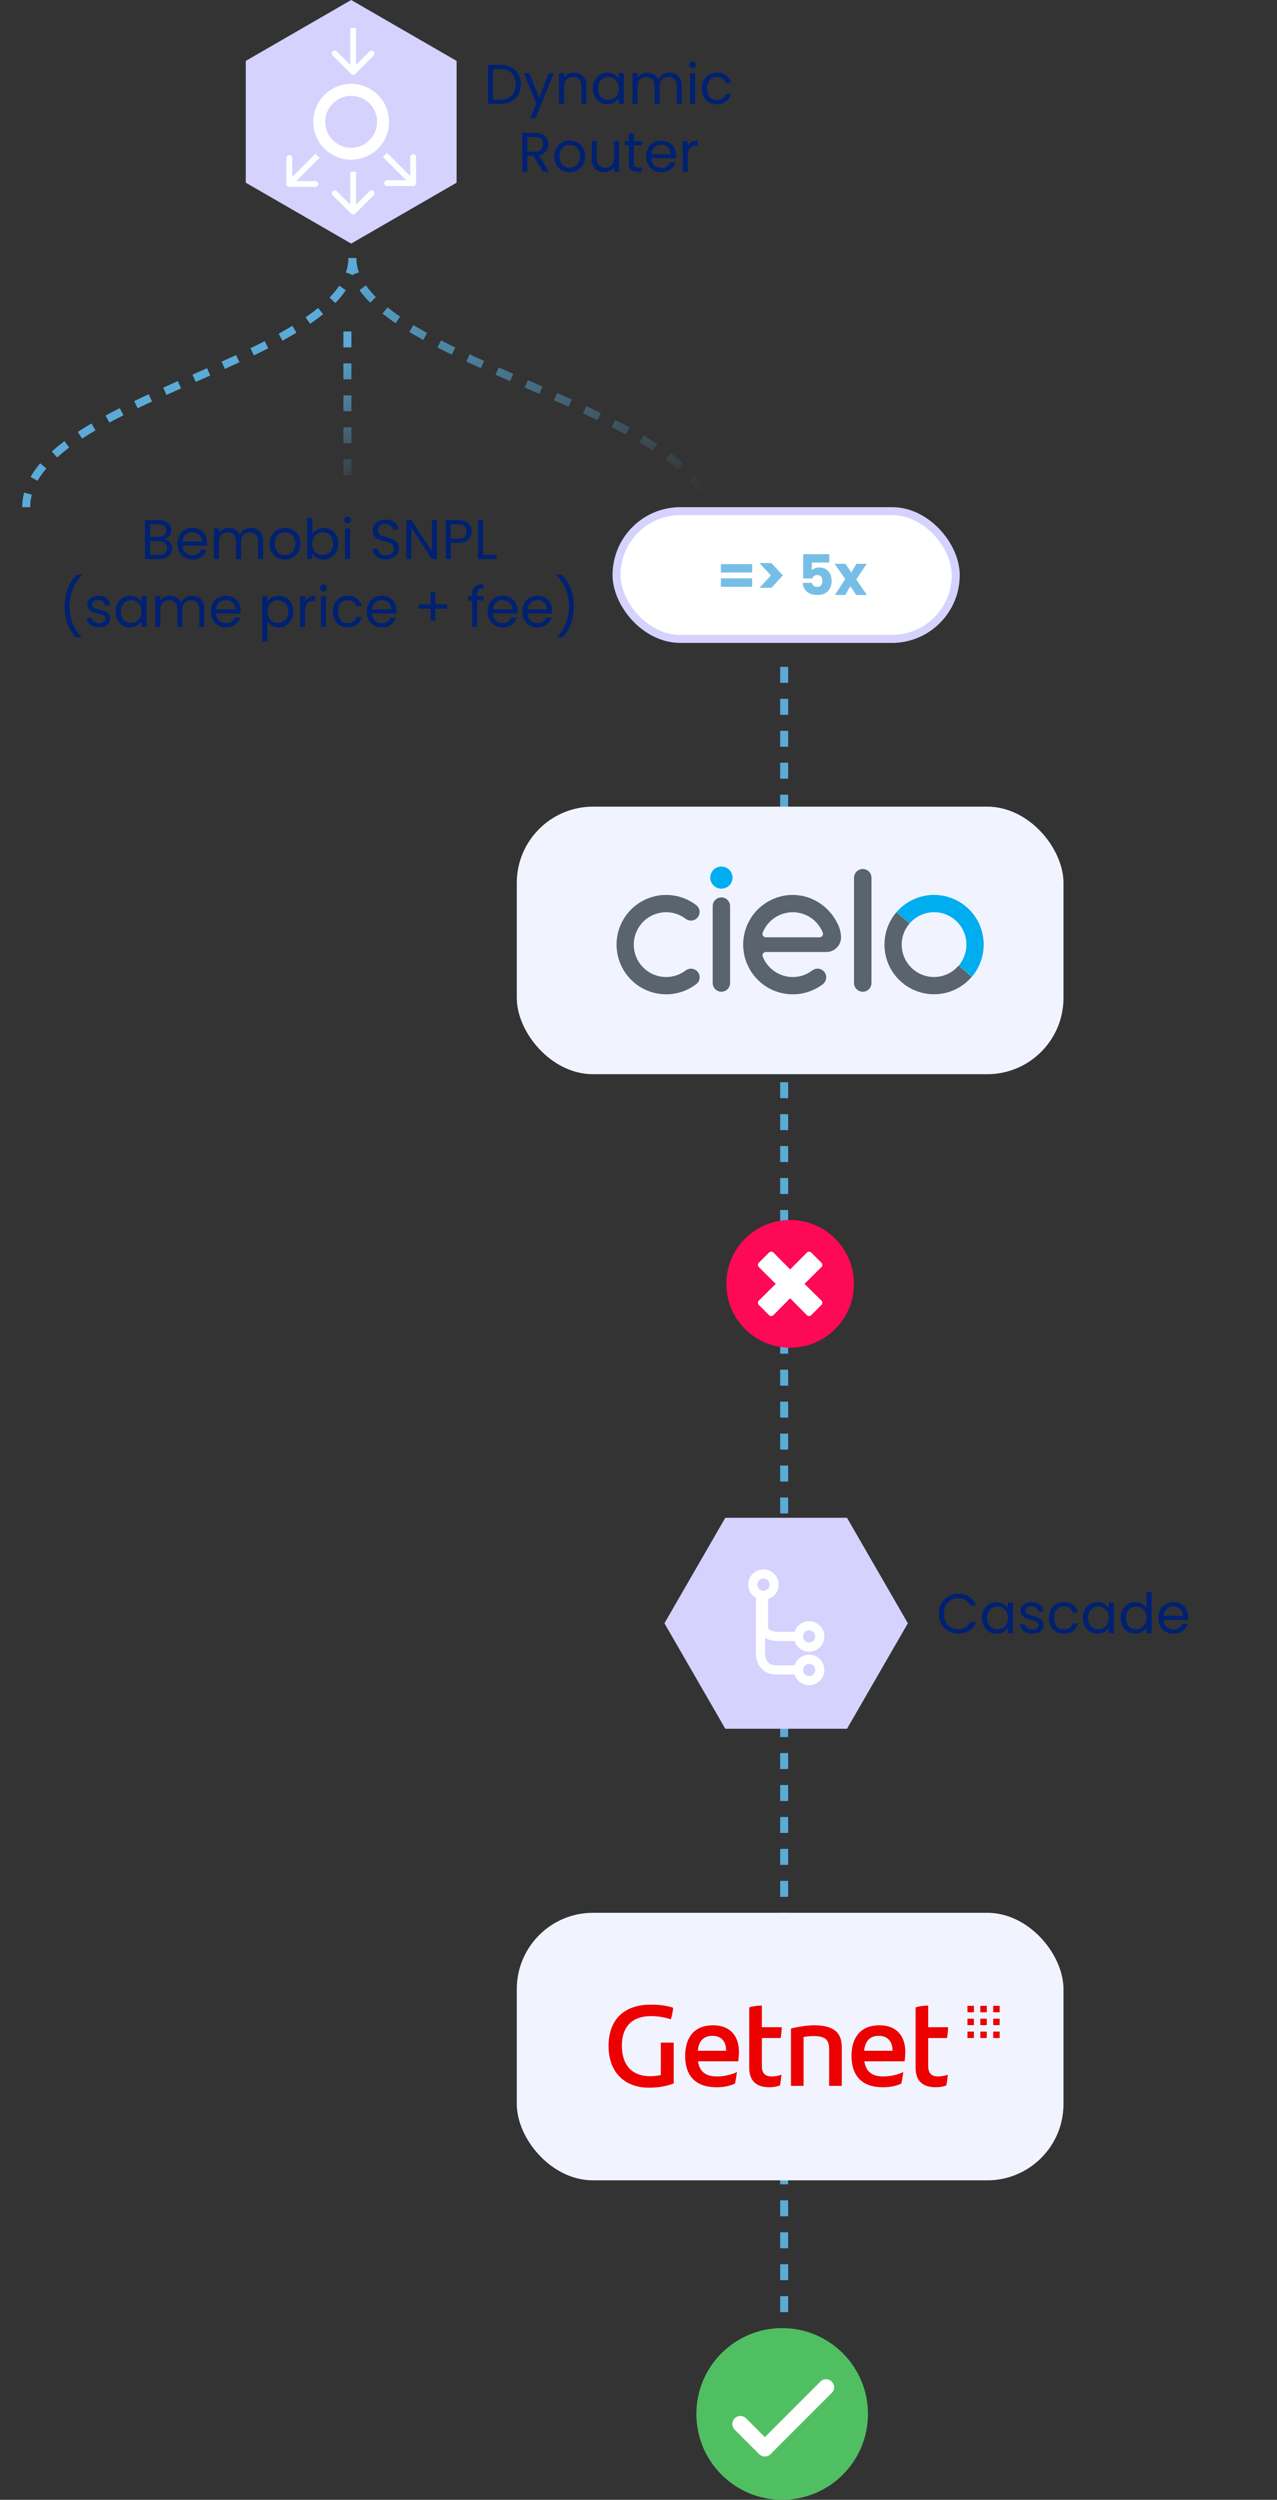 <svg width="320" height="626" viewBox="0 0 320 626" fill="none" xmlns="http://www.w3.org/2000/svg">
<rect x="0" y="0" width="320" height="626" fill="#333333" stroke="none"/>
<line x1="196.499" y1="167" x2="196.499" y2="583" stroke="#5BAAD7" stroke-width="2" stroke-dasharray="4 4"/>
<path d="M88.296 64.627C88.296 90.173 6.569 99.976 6.569 127.007" stroke="#5BAAD7" stroke-width="2" stroke-dasharray="4 4"/>
<path d="M88.297 64.627C88.297 90.173 177.672 102.649 177.672 129.68" stroke="url(#paint0_linear_12040_1236)" stroke-width="2" stroke-dasharray="4 4"/>
<path d="M87.055 83C87.055 102.813 87.055 102.352 87.055 123.317" stroke="url(#paint1_linear_12040_1236)" stroke-width="2" stroke-dasharray="4 4"/>
<circle cx="195.999" cy="604.5" r="21.5" fill="#50BF61"/>
<path d="M185.527 607.013L191.662 613.148L207 597.811" stroke="white" stroke-width="4.026" stroke-linecap="round" stroke-linejoin="round"/>
<rect x="129.499" y="202" width="137" height="67" rx="19.108" fill="#F1F4FF"/>
<g clip-path="url(#clip0_12040_1236)">
<path d="M216.195 217.612C215.908 217.612 215.625 217.669 215.36 217.779C215.095 217.889 214.855 218.05 214.653 218.252C214.253 218.652 214.013 219.217 214.013 219.797V246.17C214.013 246.75 214.243 247.305 214.653 247.715C214.855 247.918 215.096 248.079 215.36 248.189C215.625 248.298 215.909 248.355 216.195 248.355C216.482 248.355 216.766 248.298 217.03 248.189C217.295 248.079 217.535 247.918 217.738 247.715C218.138 247.315 218.378 246.75 218.378 246.17V219.796C218.378 219.216 218.148 218.661 217.738 218.251C217.535 218.048 217.295 217.887 217.03 217.778C216.765 217.668 216.481 217.612 216.195 217.612ZM182.953 226.908C182.953 225.702 181.976 224.724 180.773 224.724C179.57 224.724 178.593 225.702 178.593 226.908V246.168C178.593 247.374 179.57 248.352 180.773 248.352C181.976 248.352 182.953 247.374 182.953 246.168V226.908Z" fill="#5A646E"/>
<path d="M183.569 219.8C183.554 220.533 183.254 221.231 182.731 221.744C182.208 222.257 181.505 222.544 180.773 222.544C180.041 222.544 179.338 222.256 178.815 221.744C178.292 221.231 177.991 220.533 177.977 219.8C177.976 219.058 178.271 218.345 178.796 217.82C179.319 217.295 180.029 217 180.772 217C181.515 217 182.225 217.295 182.749 217.82C183.273 218.345 183.569 219.058 183.569 219.8Z" fill="#00AEEF"/>
<path d="M210.071 231.694C207.975 226.948 203.016 223.594 197.358 224.174C195.45 224.375 193.615 225.016 191.997 226.046C190.378 227.076 189.019 228.467 188.027 230.11C187.034 231.753 186.435 233.604 186.276 235.518C186.116 237.432 186.402 239.358 187.109 241.142C187.815 242.926 188.925 244.523 190.352 245.808C191.777 247.091 193.481 248.028 195.329 248.544C197.176 249.06 199.129 249.14 201.002 248.779C202.875 248.418 204.66 247.626 206.187 246.464C206.443 246.267 206.653 246.015 206.8 245.727C206.947 245.439 207.028 245.121 207.036 244.797C207.052 244.222 206.84 243.664 206.446 243.246C206.051 242.828 205.507 242.583 204.933 242.566C204.439 242.55 203.955 242.704 203.561 243.002C202.05 244.168 200.173 244.756 198.267 244.66C196.717 244.58 195.221 244.057 193.967 243.155C192.702 242.252 191.72 241.008 191.138 239.568C191.058 239.373 191.053 239.157 191.124 238.959C191.195 238.762 191.336 238.597 191.521 238.498C191.643 238.432 191.78 238.398 191.919 238.398H207.064C207.548 238.4 208.028 238.306 208.476 238.122C208.924 237.938 209.331 237.667 209.674 237.325C210.017 236.983 210.29 236.577 210.476 236.129C210.662 235.681 210.758 235.201 210.759 234.717C210.729 233.677 210.499 232.651 210.085 231.697L210.071 231.694ZM198.646 228.442C200.267 228.442 201.851 228.929 203.193 229.84C204.535 230.751 205.573 232.045 206.173 233.553C206.223 233.681 206.242 233.82 206.228 233.958C206.213 234.095 206.164 234.227 206.087 234.341C206.01 234.456 205.905 234.549 205.784 234.615C205.662 234.68 205.526 234.715 205.388 234.715H191.903C191.764 234.715 191.628 234.68 191.507 234.615C191.385 234.549 191.281 234.455 191.203 234.342C191.125 234.229 191.077 234.096 191.063 233.958C191.048 233.82 191.067 233.681 191.118 233.553C191.717 232.045 192.755 230.751 194.098 229.84C195.44 228.94 197.025 228.442 198.646 228.442ZM234.069 244.668C232.514 244.668 230.992 244.22 229.686 243.379C228.379 242.537 227.341 241.336 226.686 239.919C226.041 238.502 225.817 236.93 226.041 235.39C226.264 233.85 226.925 232.407 227.946 231.232L224.646 228.415C223.577 229.655 222.765 231.095 222.256 232.652C221.745 234.208 221.546 235.849 221.671 237.483C221.795 239.116 222.241 240.709 222.971 242.17C223.711 243.63 224.732 244.93 225.976 245.995C227.219 247.06 228.66 247.868 230.216 248.375C231.771 248.881 233.412 249.075 235.043 248.945C236.673 248.815 238.263 248.363 239.719 247.615C241.175 246.868 242.469 245.84 243.528 244.592L240.228 241.776C239.468 242.682 238.519 243.41 237.448 243.91C236.376 244.41 235.21 244.668 234.028 244.667L234.069 244.668Z" fill="#5A646E"/>
<path d="M234.069 224.1C232.284 224.098 230.519 224.482 228.899 225.225C227.276 225.968 225.832 227.054 224.667 228.407L227.957 231.224C229.359 229.607 231.342 228.611 233.474 228.454C235.606 228.297 237.714 228.987 239.339 230.379C240.964 231.771 241.973 233.749 242.149 235.882C242.323 238.015 241.648 240.13 240.271 241.769L243.561 244.585C245.091 242.773 246.074 240.561 246.391 238.209C246.708 235.857 246.346 233.463 245.349 231.31C244.352 229.157 242.761 227.334 240.762 226.057C238.759 224.788 236.439 224.1 234.069 224.1Z" fill="#00AEEF"/>
<path d="M174.573 243.1C174.197 242.774 173.721 242.586 173.223 242.568C172.725 242.55 172.238 242.703 171.84 243.001C170.64 243.919 169.208 244.483 167.705 244.629C166.202 244.775 164.688 244.499 163.335 243.829C161.982 243.159 160.841 242.125 160.042 240.842C159.243 239.559 158.819 238.078 158.816 236.566C158.814 235.054 159.234 233.572 160.028 232.285C160.822 231 161.959 229.962 163.311 229.288C164.663 228.615 166.176 228.333 167.679 228.474C169.182 228.615 170.616 229.174 171.819 230.089C172.213 230.393 172.699 230.552 173.196 230.54C173.693 230.528 174.171 230.346 174.55 230.023C174.795 229.813 174.99 229.553 175.12 229.26C175.25 228.967 175.316 228.647 175.31 228.325C175.304 228.003 175.224 227.687 175.08 227.4C174.936 227.113 174.728 226.86 174.475 226.664C172.633 225.254 170.432 224.388 168.123 224.164C165.813 223.94 163.489 224.368 161.41 225.399C159.331 226.43 157.583 228.026 156.361 230C155.139 231.974 154.494 234.253 154.499 236.575C154.504 238.897 155.156 241.173 156.384 243.143C157.612 245.113 159.366 246.7 161.448 247.723C163.53 248.746 165.858 249.167 168.165 248.936C170.473 248.705 172.671 247.832 174.508 246.415C174.758 246.22 174.961 245.971 175.102 245.687C175.244 245.403 175.321 245.091 175.327 244.773C175.333 244.456 175.269 244.141 175.139 243.852C175.009 243.563 174.816 243.306 174.574 243.1H174.573Z" fill="#5A646E"/>
</g>
<rect x="129.499" y="479" width="137" height="67" rx="19.108" fill="#F1F4FF"/>
<path d="M245.661 510.36H247.273V508.747H245.661V510.36ZM242.435 503.909H244.048V502.296H242.435V503.909ZM242.435 507.134H244.048V505.521H242.435V507.134ZM248.886 503.909H250.499V502.296H248.886V503.909ZM245.661 507.134H247.273V505.521H245.661V507.134ZM242.435 510.36H244.048V508.747H242.435V510.36ZM245.661 503.909H247.273V502.296H245.661V503.909ZM248.886 507.134H250.499V505.521H248.886V507.134ZM248.886 510.36H250.499V508.747H248.886V510.36ZM174.851 513.549C175.109 511.107 176.287 509.814 178.528 509.814C180.711 509.814 181.975 511.193 181.975 513.549H174.851ZM178.7 507.171C173.673 507.171 171.69 510.561 171.69 514.842C171.69 519.754 174.247 522.685 179.533 522.685C181.229 522.685 182.751 522.426 184.187 521.765C184.389 520.817 184.561 519.725 184.676 518.892C183.096 519.611 181.343 519.984 179.619 519.984C176.804 519.984 175.31 518.749 174.908 516.192H184.992C185.107 515.359 185.164 514.641 185.164 513.75C185.164 510.131 183.211 507.171 178.7 507.171ZM195.622 510.36C195.766 509.527 195.852 508.636 195.909 507.66H190.911V502.23C189.934 502.23 188.727 502.373 187.751 502.69V517.772C187.751 521.277 189.704 522.685 192.778 522.685C193.669 522.685 194.588 522.57 195.45 522.225C195.622 521.392 195.737 520.415 195.823 519.553C195.134 519.812 194.272 519.984 193.352 519.984C191.83 519.984 190.911 519.266 190.911 517.399V510.36H195.622ZM237.309 510.36C237.453 509.527 237.539 508.636 237.597 507.66H232.598V502.23C231.621 502.23 230.415 502.373 229.438 502.69V517.772C229.438 521.277 231.391 522.685 234.465 522.685C235.356 522.685 236.275 522.57 237.137 522.225C237.309 521.392 237.424 520.415 237.511 519.553C236.821 519.812 235.959 519.984 235.04 519.984C233.517 519.984 232.598 519.266 232.598 517.399V510.36H237.309ZM216.538 513.549C216.796 511.107 217.974 509.814 220.215 509.814C222.399 509.814 223.662 511.193 223.662 513.549H216.538ZM220.388 507.171C215.36 507.171 213.378 510.561 213.378 514.842C213.378 519.754 215.934 522.685 221.221 522.685C222.916 522.685 224.438 522.426 225.875 521.765C226.076 520.817 226.248 519.725 226.363 518.892C224.783 519.611 223.031 519.984 221.306 519.984C218.491 519.984 216.997 518.749 216.595 516.192H226.679C226.794 515.359 226.851 514.641 226.851 513.75C226.851 510.131 224.898 507.171 220.388 507.171ZM165.599 519.64C164.737 519.812 163.789 519.927 162.956 519.927C158.59 519.927 155.832 517.399 155.832 512.256C155.832 507.545 158.388 504.873 163.1 504.873C165.111 504.873 166.691 505.218 168.099 505.677C168.386 504.787 168.616 503.724 168.673 502.776C167.179 502.259 165.312 502 163.1 502C156.377 502 152.499 505.735 152.499 512.371C152.499 518.461 156.032 522.799 162.727 522.799C164.881 522.799 167.179 522.397 168.817 521.737V511.509H165.599V519.64ZM203.954 507.171C202.432 507.171 200.219 507.487 198.208 507.975V522.34H201.368V510.101C202.23 509.958 203.121 509.872 203.868 509.872C207.028 509.872 207.775 510.964 207.775 513.233V522.34H210.935V512.687C210.935 509.211 209.24 507.171 203.954 507.171Z" fill="#EC0000"/>
<path d="M88.001 0L114.415 15.25V45.75L88.001 61L61.587 45.75L61.587 15.25L88.001 0Z" fill="#D5D2FE"/>
<circle cx="88.001" cy="30.5" r="8" stroke="white" stroke-width="3"/>
<path d="M87.988 18.513C88.271 18.796 88.731 18.796 89.014 18.513L93.631 13.896C93.914 13.613 93.914 13.153 93.631 12.87C93.348 12.587 92.888 12.587 92.605 12.87L88.501 16.974L84.397 12.87C84.114 12.587 83.654 12.587 83.371 12.87C83.088 13.153 83.088 13.613 83.371 13.896L87.988 18.513ZM88.501 7L87.775 7L87.775 18L88.501 18L89.227 18L89.227 7L88.501 7Z" fill="white"/>
<path d="M87.988 53.513C88.271 53.796 88.731 53.796 89.014 53.513L93.631 48.896C93.914 48.613 93.914 48.153 93.631 47.87C93.348 47.587 92.888 47.587 92.605 47.87L88.501 51.974L84.397 47.87C84.114 47.587 83.654 47.587 83.371 47.87C83.088 48.153 83.088 48.613 83.371 48.896L87.988 53.513ZM88.501 43L87.775 43L87.775 53L88.501 53L89.227 53L89.227 43L88.501 43Z" fill="white"/>
<path d="M103.536 46.59C103.937 46.59 104.261 46.265 104.261 45.864L104.261 39.335C104.261 38.935 103.937 38.61 103.536 38.61C103.135 38.61 102.81 38.935 102.81 39.335L102.81 45.139L97.007 45.139C96.606 45.139 96.281 45.464 96.281 45.864C96.281 46.265 96.606 46.59 97.007 46.59L103.536 46.59ZM96.465 38.794L95.952 39.306L103.023 46.377L103.536 45.864L104.049 45.352L96.978 38.281L96.465 38.794Z" fill="white"/>
<path d="M71.776 46.071C71.776 46.472 72.1 46.797 72.501 46.797L79.031 46.797C79.431 46.797 79.756 46.472 79.756 46.071C79.756 45.67 79.431 45.346 79.031 45.346L73.227 45.346L73.227 39.542C73.227 39.141 72.902 38.816 72.501 38.816C72.1 38.816 71.776 39.141 71.776 39.542L71.776 46.071ZM79.572 39L79.059 38.487L71.988 45.558L72.501 46.071L73.014 46.584L80.085 39.513L79.572 39Z" fill="white"/>
<path d="M125.331 16.242C126.395 16.242 127.314 16.443 128.089 16.844C128.873 17.236 129.47 17.801 129.881 18.538C130.301 19.275 130.511 20.143 130.511 21.142C130.511 22.141 130.301 23.009 129.881 23.746C129.47 24.474 128.873 25.034 128.089 25.426C127.314 25.809 126.395 26 125.331 26H122.293V16.242H125.331ZM125.331 24.95C126.591 24.95 127.552 24.619 128.215 23.956C128.878 23.284 129.209 22.346 129.209 21.142C129.209 19.929 128.873 18.981 128.201 18.3C127.538 17.619 126.582 17.278 125.331 17.278H123.567V24.95H125.331ZM138.799 18.328L134.179 29.612H132.863L134.375 25.916L131.281 18.328H132.695L135.103 24.544L137.483 18.328H138.799ZM143.818 18.188C144.751 18.188 145.507 18.473 146.086 19.042C146.665 19.602 146.954 20.414 146.954 21.478V26H145.694V21.66C145.694 20.895 145.503 20.311 145.12 19.91C144.737 19.499 144.215 19.294 143.552 19.294C142.88 19.294 142.343 19.504 141.942 19.924C141.55 20.344 141.354 20.955 141.354 21.758V26H140.08V18.328H141.354V19.42C141.606 19.028 141.947 18.725 142.376 18.51C142.815 18.295 143.295 18.188 143.818 18.188ZM148.559 22.136C148.559 21.352 148.718 20.666 149.035 20.078C149.352 19.481 149.786 19.019 150.337 18.692C150.897 18.365 151.518 18.202 152.199 18.202C152.871 18.202 153.454 18.347 153.949 18.636C154.444 18.925 154.812 19.289 155.055 19.728V18.328H156.343V26H155.055V24.572C154.803 25.02 154.425 25.393 153.921 25.692C153.426 25.981 152.848 26.126 152.185 26.126C151.504 26.126 150.888 25.958 150.337 25.622C149.786 25.286 149.352 24.815 149.035 24.208C148.718 23.601 148.559 22.911 148.559 22.136ZM155.055 22.15C155.055 21.571 154.938 21.067 154.705 20.638C154.472 20.209 154.154 19.882 153.753 19.658C153.361 19.425 152.927 19.308 152.451 19.308C151.975 19.308 151.541 19.42 151.149 19.644C150.757 19.868 150.444 20.195 150.211 20.624C149.978 21.053 149.861 21.557 149.861 22.136C149.861 22.724 149.978 23.237 150.211 23.676C150.444 24.105 150.757 24.437 151.149 24.67C151.541 24.894 151.975 25.006 152.451 25.006C152.927 25.006 153.361 24.894 153.753 24.67C154.154 24.437 154.472 24.105 154.705 23.676C154.938 23.237 155.055 22.729 155.055 22.15ZM167.722 18.188C168.319 18.188 168.851 18.314 169.318 18.566C169.785 18.809 170.153 19.177 170.424 19.672C170.695 20.167 170.83 20.769 170.83 21.478V26H169.57V21.66C169.57 20.895 169.379 20.311 168.996 19.91C168.623 19.499 168.114 19.294 167.47 19.294C166.807 19.294 166.28 19.509 165.888 19.938C165.496 20.358 165.3 20.969 165.3 21.772V26H164.04V21.66C164.04 20.895 163.849 20.311 163.466 19.91C163.093 19.499 162.584 19.294 161.94 19.294C161.277 19.294 160.75 19.509 160.358 19.938C159.966 20.358 159.77 20.969 159.77 21.772V26H158.496V18.328H159.77V19.434C160.022 19.033 160.358 18.725 160.778 18.51C161.207 18.295 161.679 18.188 162.192 18.188C162.836 18.188 163.405 18.333 163.9 18.622C164.395 18.911 164.763 19.336 165.006 19.896C165.221 19.355 165.575 18.935 166.07 18.636C166.565 18.337 167.115 18.188 167.722 18.188ZM173.578 17.082C173.335 17.082 173.13 16.998 172.962 16.83C172.794 16.662 172.71 16.457 172.71 16.214C172.71 15.971 172.794 15.766 172.962 15.598C173.13 15.43 173.335 15.346 173.578 15.346C173.811 15.346 174.007 15.43 174.166 15.598C174.334 15.766 174.418 15.971 174.418 16.214C174.418 16.457 174.334 16.662 174.166 16.83C174.007 16.998 173.811 17.082 173.578 17.082ZM174.194 18.328V26H172.92V18.328H174.194ZM175.889 22.15C175.889 21.357 176.048 20.666 176.365 20.078C176.682 19.481 177.121 19.019 177.681 18.692C178.25 18.365 178.899 18.202 179.627 18.202C180.57 18.202 181.344 18.431 181.951 18.888C182.567 19.345 182.973 19.98 183.169 20.792H181.797C181.666 20.325 181.41 19.957 181.027 19.686C180.654 19.415 180.187 19.28 179.627 19.28C178.899 19.28 178.311 19.532 177.863 20.036C177.415 20.531 177.191 21.235 177.191 22.15C177.191 23.074 177.415 23.788 177.863 24.292C178.311 24.796 178.899 25.048 179.627 25.048C180.187 25.048 180.654 24.917 181.027 24.656C181.4 24.395 181.657 24.021 181.797 23.536H183.169C182.964 24.32 182.553 24.95 181.937 25.426C181.321 25.893 180.551 26.126 179.627 26.126C178.899 26.126 178.25 25.963 177.681 25.636C177.121 25.309 176.682 24.847 176.365 24.25C176.048 23.653 175.889 22.953 175.889 22.15ZM136.003 43L133.679 39.01H132.139V43H130.865V33.242H134.015C134.752 33.242 135.373 33.368 135.877 33.62C136.39 33.872 136.773 34.213 137.025 34.642C137.277 35.071 137.403 35.561 137.403 36.112C137.403 36.784 137.207 37.377 136.815 37.89C136.432 38.403 135.854 38.744 135.079 38.912L137.529 43H136.003ZM132.139 37.988H134.015C134.706 37.988 135.224 37.82 135.569 37.484C135.914 37.139 136.087 36.681 136.087 36.112C136.087 35.533 135.914 35.085 135.569 34.768C135.233 34.451 134.715 34.292 134.015 34.292H132.139V37.988ZM142.729 43.126C142.01 43.126 141.357 42.963 140.769 42.636C140.19 42.309 139.733 41.847 139.397 41.25C139.07 40.643 138.907 39.943 138.907 39.15C138.907 38.366 139.075 37.675 139.411 37.078C139.756 36.471 140.223 36.009 140.811 35.692C141.399 35.365 142.057 35.202 142.785 35.202C143.513 35.202 144.171 35.365 144.759 35.692C145.347 36.009 145.809 36.467 146.145 37.064C146.49 37.661 146.663 38.357 146.663 39.15C146.663 39.943 146.485 40.643 146.131 41.25C145.785 41.847 145.314 42.309 144.717 42.636C144.119 42.963 143.457 43.126 142.729 43.126ZM142.729 42.006C143.186 42.006 143.615 41.899 144.017 41.684C144.418 41.469 144.74 41.147 144.983 40.718C145.235 40.289 145.361 39.766 145.361 39.15C145.361 38.534 145.239 38.011 144.997 37.582C144.754 37.153 144.437 36.835 144.045 36.63C143.653 36.415 143.228 36.308 142.771 36.308C142.304 36.308 141.875 36.415 141.483 36.63C141.1 36.835 140.792 37.153 140.559 37.582C140.325 38.011 140.209 38.534 140.209 39.15C140.209 39.775 140.321 40.303 140.545 40.732C140.778 41.161 141.086 41.483 141.469 41.698C141.851 41.903 142.271 42.006 142.729 42.006ZM155.142 35.328V43H153.868V41.866C153.625 42.258 153.284 42.566 152.846 42.79C152.416 43.005 151.94 43.112 151.418 43.112C150.82 43.112 150.284 42.991 149.808 42.748C149.332 42.496 148.954 42.123 148.674 41.628C148.403 41.133 148.268 40.531 148.268 39.822V35.328H149.528V39.654C149.528 40.41 149.719 40.993 150.102 41.404C150.484 41.805 151.007 42.006 151.67 42.006C152.351 42.006 152.888 41.796 153.28 41.376C153.672 40.956 153.868 40.345 153.868 39.542V35.328H155.142ZM158.847 36.378V40.9C158.847 41.273 158.926 41.539 159.085 41.698C159.244 41.847 159.519 41.922 159.911 41.922H160.849V43H159.701C158.992 43 158.46 42.837 158.105 42.51C157.75 42.183 157.573 41.647 157.573 40.9V36.378H156.579V35.328H157.573V33.396H158.847V35.328H160.849V36.378H158.847ZM169.392 38.87C169.392 39.113 169.378 39.369 169.35 39.64H163.218C163.265 40.396 163.522 40.989 163.988 41.418C164.464 41.838 165.038 42.048 165.71 42.048C166.261 42.048 166.718 41.922 167.082 41.67C167.456 41.409 167.717 41.063 167.866 40.634H169.238C169.033 41.371 168.622 41.973 168.006 42.44C167.39 42.897 166.625 43.126 165.71 43.126C164.982 43.126 164.329 42.963 163.75 42.636C163.181 42.309 162.733 41.847 162.406 41.25C162.08 40.643 161.916 39.943 161.916 39.15C161.916 38.357 162.075 37.661 162.392 37.064C162.71 36.467 163.153 36.009 163.722 35.692C164.301 35.365 164.964 35.202 165.71 35.202C166.438 35.202 167.082 35.361 167.642 35.678C168.202 35.995 168.632 36.434 168.93 36.994C169.238 37.545 169.392 38.17 169.392 38.87ZM168.076 38.604C168.076 38.119 167.969 37.703 167.754 37.358C167.54 37.003 167.246 36.737 166.872 36.56C166.508 36.373 166.102 36.28 165.654 36.28C165.01 36.28 164.46 36.485 164.002 36.896C163.554 37.307 163.298 37.876 163.232 38.604H168.076ZM172.348 36.574C172.572 36.135 172.889 35.795 173.3 35.552C173.72 35.309 174.229 35.188 174.826 35.188V36.504H174.49C173.062 36.504 172.348 37.279 172.348 38.828V43H171.074V35.328H172.348V36.574Z" fill="#002171"/>
<path d="M235.252 404.114C235.252 403.162 235.467 402.308 235.896 401.552C236.326 400.787 236.909 400.189 237.646 399.76C238.393 399.331 239.219 399.116 240.124 399.116C241.188 399.116 242.117 399.373 242.91 399.886C243.704 400.399 244.282 401.127 244.646 402.07H243.12C242.85 401.482 242.458 401.029 241.944 400.712C241.44 400.395 240.834 400.236 240.124 400.236C239.443 400.236 238.832 400.395 238.29 400.712C237.749 401.029 237.324 401.482 237.016 402.07C236.708 402.649 236.554 403.33 236.554 404.114C236.554 404.889 236.708 405.57 237.016 406.158C237.324 406.737 237.749 407.185 238.29 407.502C238.832 407.819 239.443 407.978 240.124 407.978C240.834 407.978 241.44 407.824 241.944 407.516C242.458 407.199 242.85 406.746 243.12 406.158H244.646C244.282 407.091 243.704 407.815 242.91 408.328C242.117 408.832 241.188 409.084 240.124 409.084C239.219 409.084 238.393 408.874 237.646 408.454C236.909 408.025 236.326 407.432 235.896 406.676C235.467 405.92 235.252 405.066 235.252 404.114ZM246.067 405.136C246.067 404.352 246.226 403.666 246.543 403.078C246.86 402.481 247.294 402.019 247.845 401.692C248.405 401.365 249.026 401.202 249.707 401.202C250.379 401.202 250.962 401.347 251.457 401.636C251.952 401.925 252.32 402.289 252.563 402.728V401.328H253.851V409H252.563V407.572C252.311 408.02 251.933 408.393 251.429 408.692C250.934 408.981 250.356 409.126 249.693 409.126C249.012 409.126 248.396 408.958 247.845 408.622C247.294 408.286 246.86 407.815 246.543 407.208C246.226 406.601 246.067 405.911 246.067 405.136ZM252.563 405.15C252.563 404.571 252.446 404.067 252.213 403.638C251.98 403.209 251.662 402.882 251.261 402.658C250.869 402.425 250.435 402.308 249.959 402.308C249.483 402.308 249.049 402.42 248.657 402.644C248.265 402.868 247.952 403.195 247.719 403.624C247.486 404.053 247.369 404.557 247.369 405.136C247.369 405.724 247.486 406.237 247.719 406.676C247.952 407.105 248.265 407.437 248.657 407.67C249.049 407.894 249.483 408.006 249.959 408.006C250.435 408.006 250.869 407.894 251.261 407.67C251.662 407.437 251.98 407.105 252.213 406.676C252.446 406.237 252.563 405.729 252.563 405.15ZM258.72 409.126C258.132 409.126 257.604 409.028 257.138 408.832C256.671 408.627 256.302 408.347 256.032 407.992C255.761 407.628 255.612 407.213 255.584 406.746H256.9C256.937 407.129 257.114 407.441 257.432 407.684C257.758 407.927 258.183 408.048 258.706 408.048C259.191 408.048 259.574 407.941 259.854 407.726C260.134 407.511 260.274 407.241 260.274 406.914C260.274 406.578 260.124 406.331 259.826 406.172C259.527 406.004 259.065 405.841 258.44 405.682C257.87 405.533 257.404 405.383 257.04 405.234C256.685 405.075 256.377 404.847 256.116 404.548C255.864 404.24 255.738 403.839 255.738 403.344C255.738 402.952 255.854 402.593 256.088 402.266C256.321 401.939 256.652 401.683 257.082 401.496C257.511 401.3 258.001 401.202 258.552 401.202C259.401 401.202 260.087 401.417 260.61 401.846C261.132 402.275 261.412 402.863 261.45 403.61H260.176C260.148 403.209 259.984 402.887 259.686 402.644C259.396 402.401 259.004 402.28 258.51 402.28C258.052 402.28 257.688 402.378 257.418 402.574C257.147 402.77 257.012 403.027 257.012 403.344C257.012 403.596 257.091 403.806 257.25 403.974C257.418 404.133 257.623 404.263 257.866 404.366C258.118 404.459 258.463 404.567 258.902 404.688C259.452 404.837 259.9 404.987 260.246 405.136C260.591 405.276 260.885 405.491 261.128 405.78C261.38 406.069 261.51 406.447 261.52 406.914C261.52 407.334 261.403 407.712 261.17 408.048C260.936 408.384 260.605 408.65 260.176 408.846C259.756 409.033 259.27 409.126 258.72 409.126ZM262.842 405.15C262.842 404.357 263.001 403.666 263.318 403.078C263.636 402.481 264.074 402.019 264.634 401.692C265.204 401.365 265.852 401.202 266.58 401.202C267.523 401.202 268.298 401.431 268.904 401.888C269.52 402.345 269.926 402.98 270.122 403.792H268.75C268.62 403.325 268.363 402.957 267.98 402.686C267.607 402.415 267.14 402.28 266.58 402.28C265.852 402.28 265.264 402.532 264.816 403.036C264.368 403.531 264.144 404.235 264.144 405.15C264.144 406.074 264.368 406.788 264.816 407.292C265.264 407.796 265.852 408.048 266.58 408.048C267.14 408.048 267.607 407.917 267.98 407.656C268.354 407.395 268.61 407.021 268.75 406.536H270.122C269.917 407.32 269.506 407.95 268.89 408.426C268.274 408.893 267.504 409.126 266.58 409.126C265.852 409.126 265.204 408.963 264.634 408.636C264.074 408.309 263.636 407.847 263.318 407.25C263.001 406.653 262.842 405.953 262.842 405.15ZM271.346 405.136C271.346 404.352 271.505 403.666 271.822 403.078C272.139 402.481 272.573 402.019 273.124 401.692C273.684 401.365 274.305 401.202 274.986 401.202C275.658 401.202 276.241 401.347 276.736 401.636C277.231 401.925 277.599 402.289 277.842 402.728V401.328H279.13V409H277.842V407.572C277.59 408.02 277.212 408.393 276.708 408.692C276.213 408.981 275.635 409.126 274.972 409.126C274.291 409.126 273.675 408.958 273.124 408.622C272.573 408.286 272.139 407.815 271.822 407.208C271.505 406.601 271.346 405.911 271.346 405.136ZM277.842 405.15C277.842 404.571 277.725 404.067 277.492 403.638C277.259 403.209 276.941 402.882 276.54 402.658C276.148 402.425 275.714 402.308 275.238 402.308C274.762 402.308 274.328 402.42 273.936 402.644C273.544 402.868 273.231 403.195 272.998 403.624C272.765 404.053 272.648 404.557 272.648 405.136C272.648 405.724 272.765 406.237 272.998 406.676C273.231 407.105 273.544 407.437 273.936 407.67C274.328 407.894 274.762 408.006 275.238 408.006C275.714 408.006 276.148 407.894 276.54 407.67C276.941 407.437 277.259 407.105 277.492 406.676C277.725 406.237 277.842 405.729 277.842 405.15ZM280.807 405.136C280.807 404.352 280.966 403.666 281.283 403.078C281.6 402.481 282.034 402.019 282.585 401.692C283.145 401.365 283.77 401.202 284.461 401.202C285.058 401.202 285.614 401.342 286.127 401.622C286.64 401.893 287.032 402.252 287.303 402.7V398.64H288.591V409H287.303V407.558C287.051 408.015 286.678 408.393 286.183 408.692C285.688 408.981 285.11 409.126 284.447 409.126C283.766 409.126 283.145 408.958 282.585 408.622C282.034 408.286 281.6 407.815 281.283 407.208C280.966 406.601 280.807 405.911 280.807 405.136ZM287.303 405.15C287.303 404.571 287.186 404.067 286.953 403.638C286.72 403.209 286.402 402.882 286.001 402.658C285.609 402.425 285.175 402.308 284.699 402.308C284.223 402.308 283.789 402.42 283.397 402.644C283.005 402.868 282.692 403.195 282.459 403.624C282.226 404.053 282.109 404.557 282.109 405.136C282.109 405.724 282.226 406.237 282.459 406.676C282.692 407.105 283.005 407.437 283.397 407.67C283.789 407.894 284.223 408.006 284.699 408.006C285.175 408.006 285.609 407.894 286.001 407.67C286.402 407.437 286.72 407.105 286.953 406.676C287.186 406.237 287.303 405.729 287.303 405.15ZM297.744 404.87C297.744 405.113 297.73 405.369 297.702 405.64H291.57C291.617 406.396 291.873 406.989 292.34 407.418C292.816 407.838 293.39 408.048 294.062 408.048C294.613 408.048 295.07 407.922 295.434 407.67C295.807 407.409 296.069 407.063 296.218 406.634H297.59C297.385 407.371 296.974 407.973 296.358 408.44C295.742 408.897 294.977 409.126 294.062 409.126C293.334 409.126 292.681 408.963 292.102 408.636C291.533 408.309 291.085 407.847 290.758 407.25C290.431 406.643 290.268 405.943 290.268 405.15C290.268 404.357 290.427 403.661 290.744 403.064C291.061 402.467 291.505 402.009 292.074 401.692C292.653 401.365 293.315 401.202 294.062 401.202C294.79 401.202 295.434 401.361 295.994 401.678C296.554 401.995 296.983 402.434 297.282 402.994C297.59 403.545 297.744 404.17 297.744 404.87ZM296.428 404.604C296.428 404.119 296.321 403.703 296.106 403.358C295.891 403.003 295.597 402.737 295.224 402.56C294.86 402.373 294.454 402.28 294.006 402.28C293.362 402.28 292.811 402.485 292.354 402.896C291.906 403.307 291.649 403.876 291.584 404.604H296.428Z" fill="#002171"/>
<path d="M41.218 134.974C41.573 135.03 41.895 135.175 42.184 135.408C42.483 135.641 42.716 135.931 42.884 136.276C43.061 136.621 43.15 136.99 43.15 137.382C43.15 137.877 43.024 138.325 42.772 138.726C42.52 139.118 42.151 139.431 41.666 139.664C41.19 139.888 40.625 140 39.972 140H36.332V130.242H39.832C40.495 130.242 41.059 130.354 41.526 130.578C41.993 130.793 42.343 131.087 42.576 131.46C42.809 131.833 42.926 132.253 42.926 132.72C42.926 133.299 42.767 133.779 42.45 134.162C42.142 134.535 41.731 134.806 41.218 134.974ZM37.606 134.456H39.748C40.345 134.456 40.807 134.316 41.134 134.036C41.461 133.756 41.624 133.369 41.624 132.874C41.624 132.379 41.461 131.992 41.134 131.712C40.807 131.432 40.336 131.292 39.72 131.292H37.606V134.456ZM39.86 138.95C40.495 138.95 40.989 138.801 41.344 138.502C41.699 138.203 41.876 137.788 41.876 137.256C41.876 136.715 41.689 136.29 41.316 135.982C40.943 135.665 40.443 135.506 39.818 135.506H37.606V138.95H39.86ZM51.918 135.87C51.918 136.113 51.904 136.369 51.876 136.64H45.744C45.791 137.396 46.047 137.989 46.514 138.418C46.99 138.838 47.564 139.048 48.236 139.048C48.786 139.048 49.244 138.922 49.608 138.67C49.981 138.409 50.242 138.063 50.392 137.634H51.764C51.559 138.371 51.148 138.973 50.532 139.44C49.916 139.897 49.151 140.126 48.236 140.126C47.508 140.126 46.855 139.963 46.276 139.636C45.706 139.309 45.258 138.847 44.932 138.25C44.605 137.643 44.442 136.943 44.442 136.15C44.442 135.357 44.6 134.661 44.918 134.064C45.235 133.467 45.678 133.009 46.248 132.692C46.827 132.365 47.489 132.202 48.236 132.202C48.964 132.202 49.608 132.361 50.168 132.678C50.728 132.995 51.157 133.434 51.456 133.994C51.764 134.545 51.918 135.17 51.918 135.87ZM50.602 135.604C50.602 135.119 50.495 134.703 50.28 134.358C50.065 134.003 49.771 133.737 49.398 133.56C49.034 133.373 48.628 133.28 48.18 133.28C47.536 133.28 46.985 133.485 46.528 133.896C46.08 134.307 45.823 134.876 45.758 135.604H50.602ZM62.825 132.188C63.423 132.188 63.955 132.314 64.421 132.566C64.888 132.809 65.257 133.177 65.528 133.672C65.798 134.167 65.933 134.769 65.933 135.478V140H64.674V135.66C64.674 134.895 64.482 134.311 64.1 133.91C63.726 133.499 63.218 133.294 62.574 133.294C61.911 133.294 61.383 133.509 60.992 133.938C60.599 134.358 60.404 134.969 60.404 135.772V140H59.144V135.66C59.144 134.895 58.952 134.311 58.569 133.91C58.196 133.499 57.688 133.294 57.044 133.294C56.381 133.294 55.853 133.509 55.462 133.938C55.069 134.358 54.873 134.969 54.873 135.772V140H53.599V132.328H54.873V133.434C55.126 133.033 55.462 132.725 55.882 132.51C56.311 132.295 56.782 132.188 57.295 132.188C57.94 132.188 58.509 132.333 59.004 132.622C59.498 132.911 59.867 133.336 60.109 133.896C60.324 133.355 60.679 132.935 61.173 132.636C61.668 132.337 62.219 132.188 62.825 132.188ZM71.369 140.126C70.651 140.126 69.997 139.963 69.409 139.636C68.831 139.309 68.373 138.847 68.037 138.25C67.711 137.643 67.547 136.943 67.547 136.15C67.547 135.366 67.715 134.675 68.051 134.078C68.397 133.471 68.863 133.009 69.451 132.692C70.039 132.365 70.697 132.202 71.425 132.202C72.153 132.202 72.811 132.365 73.399 132.692C73.987 133.009 74.449 133.467 74.785 134.064C75.131 134.661 75.303 135.357 75.303 136.15C75.303 136.943 75.126 137.643 74.771 138.25C74.426 138.847 73.955 139.309 73.357 139.636C72.76 139.963 72.097 140.126 71.369 140.126ZM71.369 139.006C71.827 139.006 72.256 138.899 72.657 138.684C73.059 138.469 73.381 138.147 73.623 137.718C73.875 137.289 74.001 136.766 74.001 136.15C74.001 135.534 73.88 135.011 73.637 134.582C73.395 134.153 73.077 133.835 72.685 133.63C72.293 133.415 71.869 133.308 71.411 133.308C70.945 133.308 70.515 133.415 70.123 133.63C69.741 133.835 69.433 134.153 69.199 134.582C68.966 135.011 68.849 135.534 68.849 136.15C68.849 136.775 68.961 137.303 69.185 137.732C69.419 138.161 69.727 138.483 70.109 138.698C70.492 138.903 70.912 139.006 71.369 139.006ZM78.252 133.756C78.514 133.299 78.896 132.925 79.4 132.636C79.904 132.347 80.478 132.202 81.122 132.202C81.813 132.202 82.434 132.365 82.984 132.692C83.535 133.019 83.969 133.481 84.286 134.078C84.604 134.666 84.762 135.352 84.762 136.136C84.762 136.911 84.604 137.601 84.286 138.208C83.969 138.815 83.53 139.286 82.97 139.622C82.42 139.958 81.804 140.126 81.122 140.126C80.46 140.126 79.876 139.981 79.372 139.692C78.878 139.403 78.504 139.034 78.252 138.586V140H76.978V129.64H78.252V133.756ZM83.46 136.136C83.46 135.557 83.344 135.053 83.11 134.624C82.877 134.195 82.56 133.868 82.158 133.644C81.766 133.42 81.332 133.308 80.856 133.308C80.39 133.308 79.956 133.425 79.554 133.658C79.162 133.882 78.845 134.213 78.602 134.652C78.369 135.081 78.252 135.581 78.252 136.15C78.252 136.729 78.369 137.237 78.602 137.676C78.845 138.105 79.162 138.437 79.554 138.67C79.956 138.894 80.39 139.006 80.856 139.006C81.332 139.006 81.766 138.894 82.158 138.67C82.56 138.437 82.877 138.105 83.11 137.676C83.344 137.237 83.46 136.724 83.46 136.136ZM87.097 131.082C86.855 131.082 86.649 130.998 86.481 130.83C86.313 130.662 86.229 130.457 86.229 130.214C86.229 129.971 86.313 129.766 86.481 129.598C86.649 129.43 86.855 129.346 87.097 129.346C87.331 129.346 87.527 129.43 87.685 129.598C87.853 129.766 87.937 129.971 87.937 130.214C87.937 130.457 87.853 130.662 87.685 130.83C87.527 130.998 87.331 131.082 87.097 131.082ZM87.713 132.328V140H86.439V132.328H87.713ZM96.711 140.098C96.067 140.098 95.488 139.986 94.975 139.762C94.471 139.529 94.074 139.211 93.785 138.81C93.496 138.399 93.346 137.928 93.337 137.396H94.695C94.742 137.853 94.928 138.241 95.255 138.558C95.591 138.866 96.076 139.02 96.711 139.02C97.318 139.02 97.794 138.871 98.139 138.572C98.494 138.264 98.671 137.872 98.671 137.396C98.671 137.023 98.568 136.719 98.363 136.486C98.158 136.253 97.901 136.075 97.593 135.954C97.285 135.833 96.87 135.702 96.347 135.562C95.703 135.394 95.185 135.226 94.793 135.058C94.41 134.89 94.079 134.629 93.799 134.274C93.528 133.91 93.393 133.425 93.393 132.818C93.393 132.286 93.528 131.815 93.799 131.404C94.07 130.993 94.448 130.676 94.933 130.452C95.428 130.228 95.992 130.116 96.627 130.116C97.542 130.116 98.288 130.345 98.867 130.802C99.455 131.259 99.786 131.866 99.861 132.622H98.461C98.414 132.249 98.218 131.922 97.873 131.642C97.528 131.353 97.07 131.208 96.501 131.208C95.969 131.208 95.535 131.348 95.199 131.628C94.863 131.899 94.695 132.281 94.695 132.776C94.695 133.131 94.793 133.42 94.989 133.644C95.194 133.868 95.442 134.041 95.731 134.162C96.03 134.274 96.445 134.405 96.977 134.554C97.621 134.731 98.139 134.909 98.531 135.086C98.923 135.254 99.259 135.52 99.539 135.884C99.819 136.239 99.959 136.724 99.959 137.34C99.959 137.816 99.833 138.264 99.581 138.684C99.329 139.104 98.956 139.445 98.461 139.706C97.966 139.967 97.383 140.098 96.711 140.098ZM109.506 140H108.232L103.108 132.23V140H101.834V130.228H103.108L108.232 137.984V130.228H109.506V140ZM118.202 133.098C118.202 133.91 117.922 134.587 117.362 135.128C116.811 135.66 115.966 135.926 114.828 135.926H112.952V140H111.678V130.242H114.828C115.929 130.242 116.764 130.508 117.334 131.04C117.912 131.572 118.202 132.258 118.202 133.098ZM114.828 134.876C115.537 134.876 116.06 134.722 116.396 134.414C116.732 134.106 116.9 133.667 116.9 133.098C116.9 131.894 116.209 131.292 114.828 131.292H112.952V134.876H114.828ZM121.059 138.964H124.475V140H119.785V130.242H121.059V138.964ZM19.039 159.604C18.143 158.727 17.443 157.611 16.939 156.258C16.444 154.905 16.197 153.444 16.197 151.876C16.197 150.271 16.458 148.773 16.981 147.382C17.513 145.982 18.269 144.829 19.249 143.924H20.579V144.05C19.533 145.03 18.745 146.211 18.213 147.592C17.69 148.964 17.429 150.392 17.429 151.876C17.429 153.323 17.676 154.704 18.171 156.02C18.675 157.336 19.407 158.489 20.369 159.478V159.604H19.039ZM24.836 157.126C24.248 157.126 23.721 157.028 23.254 156.832C22.787 156.627 22.419 156.347 22.148 155.992C21.877 155.628 21.728 155.213 21.7 154.746H23.016C23.053 155.129 23.231 155.441 23.548 155.684C23.875 155.927 24.299 156.048 24.822 156.048C25.307 156.048 25.69 155.941 25.97 155.726C26.25 155.511 26.39 155.241 26.39 154.914C26.39 154.578 26.241 154.331 25.942 154.172C25.643 154.004 25.181 153.841 24.556 153.682C23.987 153.533 23.52 153.383 23.156 153.234C22.801 153.075 22.493 152.847 22.232 152.548C21.98 152.24 21.854 151.839 21.854 151.344C21.854 150.952 21.971 150.593 22.204 150.266C22.437 149.939 22.769 149.683 23.198 149.496C23.627 149.3 24.117 149.202 24.668 149.202C25.517 149.202 26.203 149.417 26.726 149.846C27.249 150.275 27.529 150.863 27.566 151.61H26.292C26.264 151.209 26.101 150.887 25.802 150.644C25.513 150.401 25.121 150.28 24.626 150.28C24.169 150.28 23.805 150.378 23.534 150.574C23.263 150.77 23.128 151.027 23.128 151.344C23.128 151.596 23.207 151.806 23.366 151.974C23.534 152.133 23.739 152.263 23.982 152.366C24.234 152.459 24.579 152.567 25.018 152.688C25.569 152.837 26.017 152.987 26.362 153.136C26.707 153.276 27.001 153.491 27.244 153.78C27.496 154.069 27.627 154.447 27.636 154.914C27.636 155.334 27.519 155.712 27.286 156.048C27.053 156.384 26.721 156.65 26.292 156.846C25.872 157.033 25.387 157.126 24.836 157.126ZM28.958 153.136C28.958 152.352 29.117 151.666 29.434 151.078C29.752 150.481 30.186 150.019 30.736 149.692C31.296 149.365 31.917 149.202 32.598 149.202C33.27 149.202 33.854 149.347 34.348 149.636C34.843 149.925 35.212 150.289 35.454 150.728V149.328H36.742V157H35.454V155.572C35.202 156.02 34.824 156.393 34.32 156.692C33.826 156.981 33.247 157.126 32.584 157.126C31.903 157.126 31.287 156.958 30.736 156.622C30.186 156.286 29.752 155.815 29.434 155.208C29.117 154.601 28.958 153.911 28.958 153.136ZM35.454 153.15C35.454 152.571 35.338 152.067 35.104 151.638C34.871 151.209 34.554 150.882 34.152 150.658C33.76 150.425 33.326 150.308 32.85 150.308C32.374 150.308 31.94 150.42 31.548 150.644C31.156 150.868 30.844 151.195 30.61 151.624C30.377 152.053 30.26 152.557 30.26 153.136C30.26 153.724 30.377 154.237 30.61 154.676C30.844 155.105 31.156 155.437 31.548 155.67C31.94 155.894 32.374 156.006 32.85 156.006C33.326 156.006 33.76 155.894 34.152 155.67C34.554 155.437 34.871 155.105 35.104 154.676C35.338 154.237 35.454 153.729 35.454 153.15ZM48.121 149.188C48.719 149.188 49.251 149.314 49.717 149.566C50.184 149.809 50.553 150.177 50.823 150.672C51.094 151.167 51.229 151.769 51.229 152.478V157H49.969V152.66C49.969 151.895 49.778 151.311 49.395 150.91C49.022 150.499 48.513 150.294 47.869 150.294C47.207 150.294 46.679 150.509 46.287 150.938C45.895 151.358 45.699 151.969 45.699 152.772V157H44.439V152.66C44.439 151.895 44.248 151.311 43.865 150.91C43.492 150.499 42.983 150.294 42.339 150.294C41.677 150.294 41.149 150.509 40.757 150.938C40.365 151.358 40.169 151.969 40.169 152.772V157H38.895V149.328H40.169V150.434C40.421 150.033 40.757 149.725 41.177 149.51C41.607 149.295 42.078 149.188 42.591 149.188C43.235 149.188 43.805 149.333 44.299 149.622C44.794 149.911 45.163 150.336 45.405 150.896C45.62 150.355 45.975 149.935 46.469 149.636C46.964 149.337 47.515 149.188 48.121 149.188ZM60.319 152.87C60.319 153.113 60.305 153.369 60.277 153.64H54.145C54.192 154.396 54.449 154.989 54.915 155.418C55.391 155.838 55.965 156.048 56.637 156.048C57.188 156.048 57.645 155.922 58.009 155.67C58.383 155.409 58.644 155.063 58.793 154.634H60.165C59.96 155.371 59.549 155.973 58.933 156.44C58.317 156.897 57.552 157.126 56.637 157.126C55.909 157.126 55.256 156.963 54.677 156.636C54.108 156.309 53.66 155.847 53.333 155.25C53.007 154.643 52.843 153.943 52.843 153.15C52.843 152.357 53.002 151.661 53.319 151.064C53.636 150.467 54.08 150.009 54.649 149.692C55.228 149.365 55.891 149.202 56.637 149.202C57.365 149.202 58.009 149.361 58.569 149.678C59.129 149.995 59.559 150.434 59.857 150.994C60.165 151.545 60.319 152.17 60.319 152.87ZM59.003 152.604C59.003 152.119 58.896 151.703 58.681 151.358C58.467 151.003 58.172 150.737 57.799 150.56C57.435 150.373 57.029 150.28 56.581 150.28C55.937 150.28 55.386 150.485 54.929 150.896C54.481 151.307 54.224 151.876 54.159 152.604H59.003ZM67.007 150.742C67.259 150.303 67.633 149.939 68.127 149.65C68.631 149.351 69.215 149.202 69.877 149.202C70.559 149.202 71.175 149.365 71.725 149.692C72.285 150.019 72.724 150.481 73.041 151.078C73.359 151.666 73.517 152.352 73.517 153.136C73.517 153.911 73.359 154.601 73.041 155.208C72.724 155.815 72.285 156.286 71.725 156.622C71.175 156.958 70.559 157.126 69.877 157.126C69.224 157.126 68.645 156.981 68.141 156.692C67.647 156.393 67.269 156.025 67.007 155.586V160.64H65.733V149.328H67.007V150.742ZM72.215 153.136C72.215 152.557 72.099 152.053 71.865 151.624C71.632 151.195 71.315 150.868 70.913 150.644C70.521 150.42 70.087 150.308 69.611 150.308C69.145 150.308 68.711 150.425 68.309 150.658C67.917 150.882 67.6 151.213 67.357 151.652C67.124 152.081 67.007 152.581 67.007 153.15C67.007 153.729 67.124 154.237 67.357 154.676C67.6 155.105 67.917 155.437 68.309 155.67C68.711 155.894 69.145 156.006 69.611 156.006C70.087 156.006 70.521 155.894 70.913 155.67C71.315 155.437 71.632 155.105 71.865 154.676C72.099 154.237 72.215 153.724 72.215 153.136ZM76.468 150.574C76.692 150.135 77.01 149.795 77.42 149.552C77.84 149.309 78.349 149.188 78.946 149.188V150.504H78.61C77.182 150.504 76.468 151.279 76.468 152.828V157H75.194V149.328H76.468V150.574ZM81.075 148.082C80.832 148.082 80.627 147.998 80.459 147.83C80.291 147.662 80.207 147.457 80.207 147.214C80.207 146.971 80.291 146.766 80.459 146.598C80.627 146.43 80.832 146.346 81.075 146.346C81.308 146.346 81.504 146.43 81.663 146.598C81.831 146.766 81.915 146.971 81.915 147.214C81.915 147.457 81.831 147.662 81.663 147.83C81.504 147.998 81.308 148.082 81.075 148.082ZM81.691 149.328V157H80.417V149.328H81.691ZM83.386 153.15C83.386 152.357 83.545 151.666 83.862 151.078C84.18 150.481 84.618 150.019 85.178 149.692C85.748 149.365 86.396 149.202 87.124 149.202C88.067 149.202 88.841 149.431 89.448 149.888C90.064 150.345 90.47 150.98 90.666 151.792H89.294C89.163 151.325 88.907 150.957 88.524 150.686C88.151 150.415 87.684 150.28 87.124 150.28C86.396 150.28 85.808 150.532 85.36 151.036C84.912 151.531 84.688 152.235 84.688 153.15C84.688 154.074 84.912 154.788 85.36 155.292C85.808 155.796 86.396 156.048 87.124 156.048C87.684 156.048 88.151 155.917 88.524 155.656C88.897 155.395 89.154 155.021 89.294 154.536H90.666C90.461 155.32 90.05 155.95 89.434 156.426C88.818 156.893 88.048 157.126 87.124 157.126C86.396 157.126 85.748 156.963 85.178 156.636C84.618 156.309 84.18 155.847 83.862 155.25C83.545 154.653 83.386 153.953 83.386 153.15ZM99.366 152.87C99.366 153.113 99.352 153.369 99.324 153.64H93.192C93.239 154.396 93.495 154.989 93.962 155.418C94.438 155.838 95.012 156.048 95.684 156.048C96.235 156.048 96.692 155.922 97.056 155.67C97.429 155.409 97.691 155.063 97.84 154.634H99.212C99.007 155.371 98.596 155.973 97.98 156.44C97.364 156.897 96.599 157.126 95.684 157.126C94.956 157.126 94.303 156.963 93.724 156.636C93.155 156.309 92.707 155.847 92.38 155.25C92.053 154.643 91.89 153.943 91.89 153.15C91.89 152.357 92.049 151.661 92.366 151.064C92.683 150.467 93.127 150.009 93.696 149.692C94.275 149.365 94.937 149.202 95.684 149.202C96.412 149.202 97.056 149.361 97.616 149.678C98.176 149.995 98.605 150.434 98.904 150.994C99.212 151.545 99.366 152.17 99.366 152.87ZM98.05 152.604C98.05 152.119 97.943 151.703 97.728 151.358C97.513 151.003 97.219 150.737 96.846 150.56C96.482 150.373 96.076 150.28 95.628 150.28C94.984 150.28 94.433 150.485 93.976 150.896C93.528 151.307 93.271 151.876 93.206 152.604H98.05ZM112.06 152.422H109.078V155.446H107.888V152.422H104.92V151.344H107.888V148.306H109.078V151.344H112.06V152.422ZM121.191 150.378H119.581V157H118.307V150.378H117.313V149.328H118.307V148.782C118.307 147.923 118.527 147.298 118.965 146.906C119.413 146.505 120.127 146.304 121.107 146.304V147.368C120.547 147.368 120.151 147.48 119.917 147.704C119.693 147.919 119.581 148.278 119.581 148.782V149.328H121.191V150.378ZM129.677 152.87C129.677 153.113 129.663 153.369 129.635 153.64H123.503C123.549 154.396 123.806 154.989 124.273 155.418C124.749 155.838 125.323 156.048 125.995 156.048C126.545 156.048 127.003 155.922 127.367 155.67C127.74 155.409 128.001 155.063 128.151 154.634H129.523C129.317 155.371 128.907 155.973 128.291 156.44C127.675 156.897 126.909 157.126 125.995 157.126C125.267 157.126 124.613 156.963 124.035 156.636C123.465 156.309 123.017 155.847 122.691 155.25C122.364 154.643 122.201 153.943 122.201 153.15C122.201 152.357 122.359 151.661 122.677 151.064C122.994 150.467 123.437 150.009 124.007 149.692C124.585 149.365 125.248 149.202 125.995 149.202C126.723 149.202 127.367 149.361 127.927 149.678C128.487 149.995 128.916 150.434 129.215 150.994C129.523 151.545 129.677 152.17 129.677 152.87ZM128.361 152.604C128.361 152.119 128.253 151.703 128.039 151.358C127.824 151.003 127.53 150.737 127.157 150.56C126.793 150.373 126.387 150.28 125.939 150.28C125.295 150.28 124.744 150.485 124.287 150.896C123.839 151.307 123.582 151.876 123.517 152.604H128.361ZM138.358 152.87C138.358 153.113 138.344 153.369 138.316 153.64H132.184C132.231 154.396 132.488 154.989 132.954 155.418C133.43 155.838 134.004 156.048 134.676 156.048C135.227 156.048 135.684 155.922 136.048 155.67C136.422 155.409 136.683 155.063 136.832 154.634H138.204C137.999 155.371 137.588 155.973 136.972 156.44C136.356 156.897 135.591 157.126 134.676 157.126C133.948 157.126 133.295 156.963 132.716 156.636C132.147 156.309 131.699 155.847 131.372 155.25C131.046 154.643 130.882 153.943 130.882 153.15C130.882 152.357 131.041 151.661 131.358 151.064C131.676 150.467 132.119 150.009 132.688 149.692C133.267 149.365 133.93 149.202 134.676 149.202C135.404 149.202 136.048 149.361 136.608 149.678C137.168 149.995 137.598 150.434 137.896 150.994C138.204 151.545 138.358 152.17 138.358 152.87ZM137.042 152.604C137.042 152.119 136.935 151.703 136.72 151.358C136.506 151.003 136.212 150.737 135.838 150.56C135.474 150.373 135.068 150.28 134.62 150.28C133.976 150.28 133.426 150.485 132.968 150.896C132.52 151.307 132.264 151.876 132.198 152.604H137.042ZM139.634 159.604V159.478C140.595 158.489 141.323 157.336 141.818 156.02C142.322 154.704 142.574 153.323 142.574 151.876C142.574 150.392 142.308 148.964 141.776 147.592C141.253 146.211 140.469 145.03 139.424 144.05V143.924H140.754C141.734 144.829 142.485 145.982 143.008 147.382C143.54 148.773 143.806 150.271 143.806 151.876C143.806 153.444 143.554 154.905 143.05 156.258C142.555 157.611 141.86 158.727 140.964 159.604H139.634Z" fill="#002171"/>
<rect x="154.499" y="128" width="85" height="32" rx="16" fill="white" stroke="#D5D2FE" stroke-width="2"/>
<path d="M188.479 141.258V143.372H180.639V141.258H188.479ZM188.479 144.828V146.942H180.639V144.828H188.479ZM190.317 141.006H193.327L196.169 144.1L193.327 147.194H190.317L193.173 144.1L190.317 141.006ZM207.802 140.866H203.434V142.798C203.62 142.593 203.882 142.425 204.218 142.294C204.554 142.163 204.918 142.098 205.31 142.098C206.01 142.098 206.588 142.257 207.046 142.574C207.512 142.891 207.853 143.302 208.068 143.806C208.282 144.31 208.39 144.856 208.39 145.444C208.39 146.536 208.082 147.404 207.466 148.048C206.85 148.683 205.982 149 204.862 149C204.115 149 203.466 148.874 202.916 148.622C202.365 148.361 201.94 148.001 201.642 147.544C201.343 147.087 201.18 146.559 201.152 145.962H203.49C203.546 146.251 203.681 146.494 203.896 146.69C204.11 146.877 204.404 146.97 204.778 146.97C205.216 146.97 205.543 146.83 205.758 146.55C205.972 146.27 206.08 145.897 206.08 145.43C206.08 144.973 205.968 144.623 205.744 144.38C205.52 144.137 205.193 144.016 204.764 144.016C204.446 144.016 204.185 144.095 203.98 144.254C203.774 144.403 203.639 144.604 203.574 144.856H201.264V138.766H207.802V140.866ZM214.569 149L213.071 146.83L211.811 149H209.221L211.797 145.01L209.151 141.188H211.839L213.337 143.344L214.597 141.188H217.187L214.569 145.122L217.257 149H214.569Z" fill="#77BEE7"/>
<circle cx="197.999" cy="320.5" r="10.5" fill="white"/>
<path d="M197.999 305.516C189.169 305.516 182.015 312.67 182.015 321.5C182.015 330.33 189.169 337.484 197.999 337.484C206.829 337.484 213.983 330.33 213.983 321.5C213.983 312.67 206.829 305.516 197.999 305.516ZM205.837 325.696C206.139 325.999 206.139 326.489 205.837 326.792L203.284 329.337C202.981 329.64 202.491 329.64 202.188 329.337L197.999 325.109L193.803 329.337C193.5 329.64 193.01 329.64 192.707 329.337L190.162 326.785C189.859 326.482 189.859 325.992 190.162 325.689L194.39 321.5L190.162 317.304C189.859 317.001 189.859 316.511 190.162 316.208L192.714 313.656C193.017 313.353 193.507 313.353 193.81 313.656L197.999 317.891L202.195 313.662C202.498 313.36 202.988 313.36 203.291 313.662L205.843 316.215C206.146 316.518 206.146 317.008 205.843 317.311L201.608 321.5L205.837 325.696Z" fill="#FD0955"/>
<path d="M166.499 406.5L181.749 380.086L212.249 380.086L227.499 406.5L212.249 432.914L181.749 432.914L166.499 406.5Z" fill="#D5D2FE"/>
<path d="M190.562 399.869V413.692C190.46 415.19 191.11 418.185 194.526 418.185C197.942 418.185 200.423 418.185 201.236 418.185" stroke="white" stroke-width="2.289"/>
<path d="M191.324 399.869V407.357C191.229 408.168 191.833 409.79 195.005 409.79C198.177 409.79 200.48 409.79 201.236 409.79" stroke="white" stroke-width="2.289"/>
<circle cx="191.315" cy="396.816" r="2.671" transform="rotate(-90 191.315 396.816)" stroke="white" stroke-width="2.289"/>
<circle cx="202.762" cy="409.79" r="2.671" transform="rotate(-90 202.762 409.79)" stroke="white" stroke-width="2.289"/>
<circle cx="202.762" cy="418.184" r="2.671" transform="rotate(-90 202.762 418.184)" stroke="white" stroke-width="2.289"/>
<defs>
<linearGradient id="paint0_linear_12040_1236" x1="91.05" y1="62.78" x2="148.264" y2="143.764" gradientUnits="userSpaceOnUse">
<stop stop-color="#5BAAD7"/>
<stop offset="1" stop-color="#5BAAD7" stop-opacity="0"/>
</linearGradient>
<linearGradient id="paint1_linear_12040_1236" x1="81.065" y1="86.456" x2="83.369" y2="123.317" gradientUnits="userSpaceOnUse">
<stop stop-color="#5BAAD7"/>
<stop offset="1" stop-color="#5BAAD7" stop-opacity="0"/>
</linearGradient>
<clipPath id="clip0_12040_1236">
<rect width="96" height="32" fill="white" transform="translate(152.499 217)"/>
</clipPath>
</defs>
</svg>
